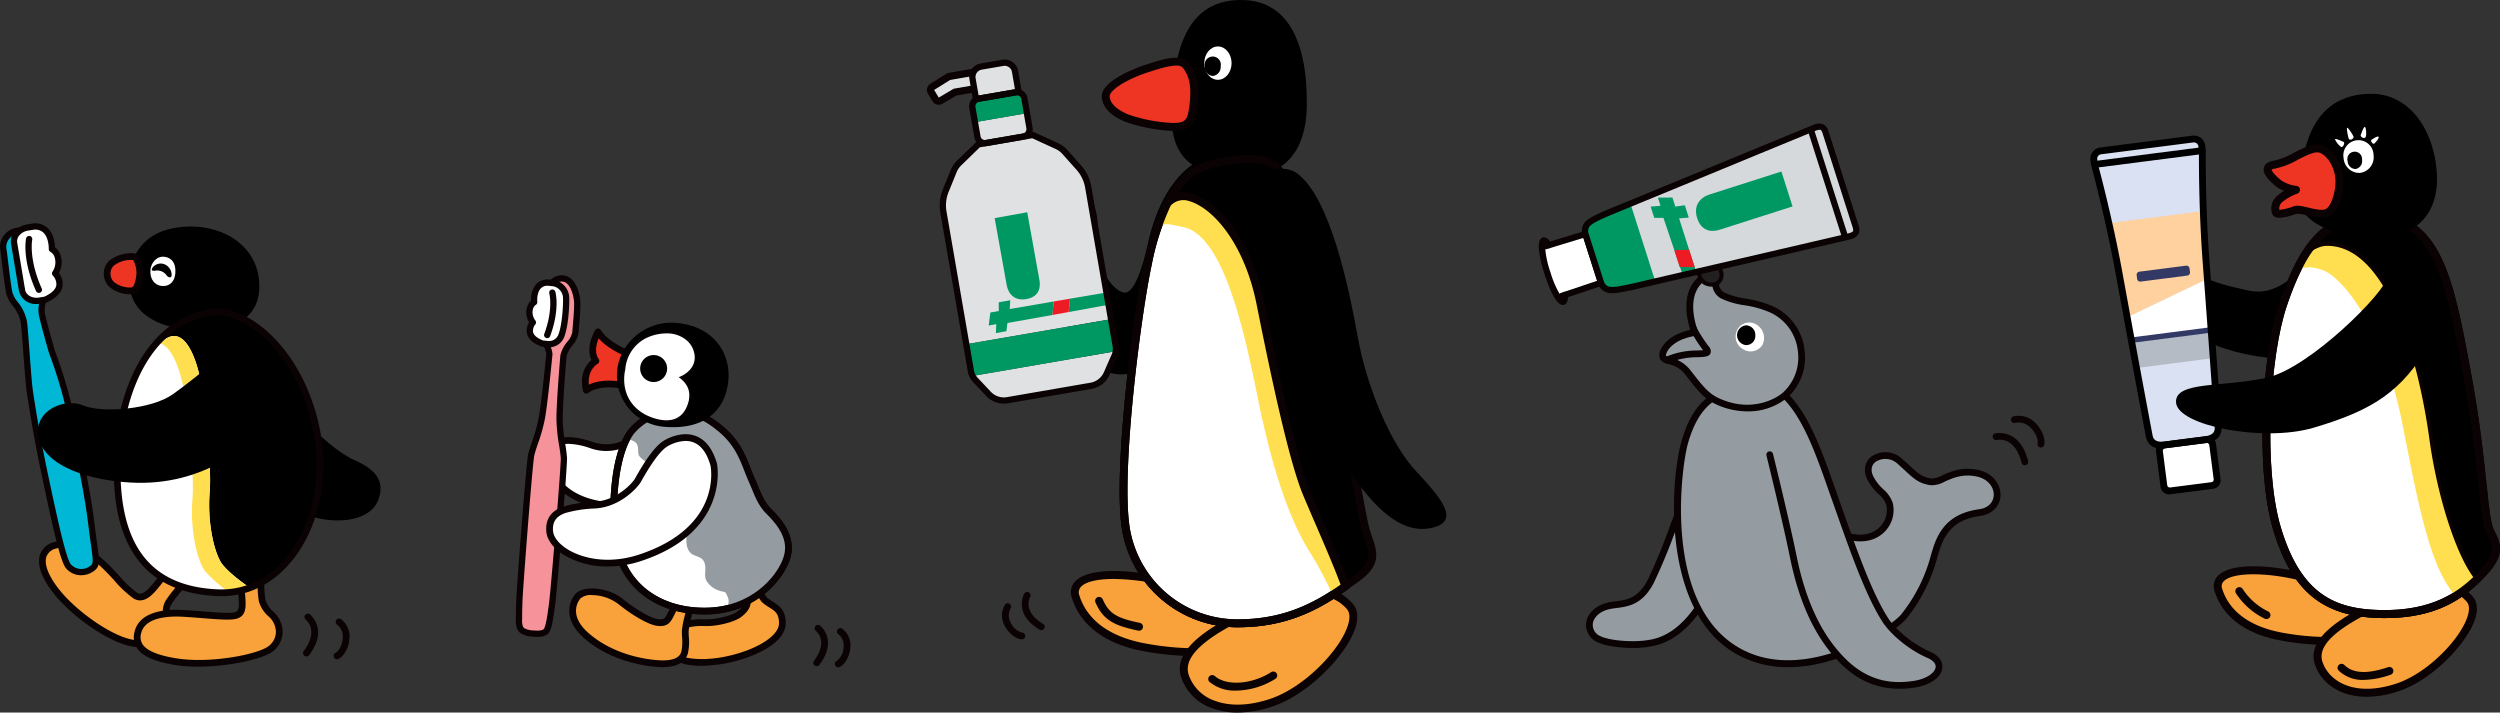 <svg xmlns="http://www.w3.org/2000/svg" width="690" height="196.664"><rect width="100%" height="100%" fill="#333333" stroke="none"/><defs><clipPath id="a"><path fill="none" d="M0 0h690v196.664H0z" data-name="長方形 583"/></clipPath></defs><g clip-path="url(#a)" data-name="グループ 750"><path fill="#f9a13a" d="M315.504 178.595c-9.936-1.921-16.347-6.73-18.617-13.881-2.237-7.041 13.154-7.492 27.306-3.479 12.785 3.625 26.428 5.694 23.684 12.552s-19.327 7.334-32.373 4.809" data-name="パス 10238"/><path fill="#0a0203" d="M329.892 181.083a79.6 79.6 0 0 1-14.6-1.415c-10.319-2-17.047-7.053-19.45-14.624a4.39 4.39 0 0 1 .973-4.64c4.028-4.156 16.971-3.256 27.675-.218 2.089.592 4.2 1.141 6.261 1.678 8.631 2.25 16.086 4.194 18.06 8.1a4.93 4.93 0 0 1 .075 4.224c-2.064 5.16-10.274 6.89-19 6.89m-22.45-21.286c-4.337 0-7.678.7-9.058 2.13a2.245 2.245 0 0 0-.459 2.458c2.147 6.76 8.3 11.3 17.784 13.136 13.45 2.6 28.786 1.768 31.151-4.139a2.8 2.8 0 0 0 0-2.431c-1.533-3.028-8.88-4.944-16.663-6.973a339 339 0 0 1-6.306-1.691 62.8 62.8 0 0 0-16.452-2.491" data-name="パス 10239"/><path fill="#f9a13a" d="M350.76 193.981c-12.625 4.149-21.411-.354-23.719-7.372s7.733-13.209 21.155-19.231c12.123-5.441 19.47-5.538 24.359 0 4.808 5.451-9.171 22.457-21.795 26.6" data-name="パス 10240"/><path fill="#0a0203" d="M341.586 196.662a20.2 20.2 0 0 1-6.928-1.154 13.7 13.7 0 0 1-8.654-8.561c-2.729-8.3 9.459-15.055 21.745-20.566 12.747-5.724 20.408-5.639 25.628.273.88 1 1.751 2.867.875 6.085-1.982 7.3-12.75 18.86-23.149 22.279a30.7 30.7 0 0 1-9.517 1.643m21.514-32.3c-3.783 0-8.5 1.334-14.456 4.011-10.731 4.814-22.766 11.2-20.563 17.89a11.57 11.57 0 0 0 7.327 7.191c4.161 1.52 9.354 1.344 15.012-.514 9.784-3.212 19.884-13.991 21.723-20.771.5-1.831.361-3.2-.406-4.069a10.84 10.84 0 0 0-8.636-3.735" data-name="パス 10241"/><path d="M332.651 43.658c-2.069.517-11.7 4.808-15.865 23.719-1.38 6.263-3.366 12.339-5.769 13.3s-9.3-5.609-8.175-16.989c.7-7.111-3.364-12.5-7.212-12.017s-7.369 12.5-4.806 28.525c2.187 13.67 11.057 24.04 19.711 23.077s18.75-10.575 22.116-22.6 0-37.021 0-37.021" data-name="パス 10242"/><path d="M343.32.016c17.508.61 17.355 23.292 17.355 28.773s-.988 20.4-18.346 19.944-19.791-8.98-18.878-21.77S327.344-.538 343.32.016" data-name="パス 10243"/><path fill="#fff" d="M336.146 22.026c-2.079 0-3.768-2.062-3.768-4.605s1.688-4.6 3.768-4.6 3.768 2.062 3.768 4.6-1.688 4.605-3.768 4.605" data-name="パス 10244"/><path d="M334.715 20.97a2.48 2.48 0 0 1-2.2-2.686 2.241 2.241 0 1 1 4.395 0 2.48 2.48 0 0 1-2.2 2.686" data-name="パス 10245"/><path fill="#ee3524" d="M327.284 17.988c2.528 3.15 2.689 7.151 1.954 12.17-.582 3.963-1.778 4.814-5.481 4.874a44.8 44.8 0 0 1-12.79-2.436c-2.318-.966-5.483-2.757-5.784-5.787-.306-3.045 6.7-6.394 11.34-7.9 4.43-1.435 9.143-2.937 10.761-.923" data-name="パス 10246"/><path fill="#0a0203" d="M323.552 36.126a46.2 46.2 0 0 1-13-2.518c-4.006-1.666-6.176-3.916-6.454-6.687-.484-4.829 10.8-8.629 12.093-9.048 4.839-1.57 9.84-3.2 11.95-.567 3.04 3.79 2.842 8.493 2.18 13.016-.642 4.377-2.17 5.734-6.544 5.8h-.225m1.1-18.022c-2.092 0-5.383 1.069-7.791 1.849-5.917 1.916-10.766 5.007-10.593 6.75.238 2.378 2.915 3.971 5.117 4.886a42.7 42.7 0 0 0 12.354 2.35c3.068-.048 3.9-.441 4.415-3.936.81-5.513.311-8.794-1.723-11.33a2.23 2.23 0 0 0-1.778-.569" data-name="パス 10247"/><path d="M352.362 46.061c5.724 6.87 14.423 41.827 16.347 53.365s6.73 41.348 8.172 46.635 4.327 8.654-2.4 13.462-16.231 12.354-32.212 12.5a31.264 31.264 0 0 1-31.57-26.443c-2.405-16.026 3.2-59.137 6.088-72.6s7.214-24.04 15.386-26.925 17.789-2.885 20.192 0" data-name="パス 10248"/><path fill="#0a0203" d="M341.935 173.121a32.24 32.24 0 0 1-32.317-27.376c-2.406-16.023 3.123-59.1 6.1-72.99 3.534-16.492 8.5-25.043 16.091-27.722 7.876-2.782 18.356-3.314 21.4.331 6.133 7.359 14.822 43.312 16.583 53.884l1.109 6.692c2.185 13.257 5.844 35.44 7.038 39.835.243.885.527 1.718.8 2.511 1.347 3.946 2.619 7.673-3.62 12.128l-1.191.858c-6.855 4.939-16.242 11.706-31.645 11.847h-.341M344.405 45a36.8 36.8 0 0 0-11.872 2.092c-6.7 2.365-11.368 10.665-14.679 26.122-2.952 13.778-8.446 56.423-6.078 72.208a30.1 30.1 0 0 0 30.482 25.508c14.709-.135 23.769-6.667 30.386-11.436l1.2-.863c4.911-3.509 4.126-5.819 2.819-9.645-.283-.835-.582-1.708-.835-2.641-1.227-4.5-4.753-25.9-7.089-40.053l-1.106-6.687c-2.014-12.085-10.62-46.261-16.109-52.848-.931-1.116-3.624-1.761-7.119-1.761" data-name="パス 10249"/><path fill="#fff" d="M347.879 83.724c3.2 16.026 8.651 42.629 12.818 52.565 3.261 7.773 8.285 18.88 10.628 25.5-6.507 4.6-15.416 10.116-29.057 10.242a31.264 31.264 0 0 1-31.57-26.445c-2.405-16.023 3.2-59.134 6.088-72.6a71.6 71.6 0 0 1 5.466-16.931 5.96 5.96 0 0 1 5.433-1.819c8.155 1.748 16.986 13.462 20.195 29.488" data-name="パス 10250"/><path fill="#0a0203" d="M341.933 173.122a32.24 32.24 0 0 1-32.318-27.376c-2.405-16.023 3.123-59.1 6.1-72.988a71.7 71.7 0 0 1 5.559-17.2l.233-.309a6.99 6.99 0 0 1 6.4-2.084c9.063 1.941 17.907 14.7 21.035 30.341 3.9 19.517 8.88 43.108 12.757 52.357.988 2.35 2.135 5.007 3.319 7.753 2.794 6.469 5.686 13.156 7.329 17.8l.273.778-.672.477c-7.56 5.353-16.384 10.322-29.676 10.442h-.344m-18.8-116.395a70.3 70.3 0 0 0-5.28 16.487c-2.952 13.778-8.448 56.423-6.078 72.208a30.09 30.09 0 0 0 30.479 25.512c12.293-.113 20.636-4.6 27.752-9.564-1.656-4.533-4.367-10.806-6.993-16.886-1.186-2.752-2.338-5.416-3.326-7.773-3.946-9.419-8.956-33.146-12.876-52.764-3.361-16.8-12.281-27.118-19.352-28.633a4.82 4.82 0 0 0-4.319 1.422" data-name="パス 10251"/><path fill="#ffdf4f" d="M361.658 152.633c-4.4-7.038-9.7-18.695-14.744-43.911-4.229-21.14-10.058-44.5-20.834-46.154-1.924-.3-4.492-1.412-6.544.135a49.6 49.6 0 0 1 2.717-6.652 5.96 5.96 0 0 1 5.431-1.819c8.155 1.748 16.989 13.462 20.195 29.488s8.654 42.629 12.82 52.565c3.258 7.773 8.285 18.883 10.625 25.5a91 91 0 0 1-3.522 2.38 106 106 0 0 0-6.143-11.531" data-name="パス 10252"/><path fill="#0a0203" d="M341.933 173.122a32.24 32.24 0 0 1-32.318-27.376c-2.405-16.023 3.123-59.1 6.1-72.988a71.7 71.7 0 0 1 5.559-17.2l.233-.309a6.99 6.99 0 0 1 6.4-2.084c9.063 1.941 17.907 14.7 21.035 30.341 3.9 19.517 8.88 43.108 12.757 52.357.988 2.35 2.135 5.007 3.319 7.753 2.794 6.469 5.686 13.156 7.329 17.8l.273.778-.672.477c-7.56 5.353-16.384 10.322-29.676 10.442h-.344m-18.8-116.395a70.3 70.3 0 0 0-5.28 16.487c-2.952 13.778-8.448 56.423-6.078 72.208a30.09 30.09 0 0 0 30.479 25.512c12.293-.113 20.636-4.6 27.752-9.564-1.656-4.533-4.367-10.806-6.993-16.886-1.186-2.752-2.338-5.416-3.326-7.773-3.946-9.419-8.956-33.146-12.876-52.764-3.361-16.8-12.281-27.118-19.352-28.633a4.82 4.82 0 0 0-4.319 1.422" data-name="パス 10253"/><path d="M345.412 60.766s4.808 7.693 7.211 20.192 14.162 41.388 21.855 51.963c8.2 11.278 15.045 14.29 21.155 12.662 7.211-1.924 2.4-7.854-4.809-15.547s-13.682-23.598-16.085-37.057-7.66-38.646-16.828-45.193c-4.487-3.206-14.1.321-14.744 3.845s2.245 9.135 2.245 9.135" data-name="パス 10254"/><path fill="#0a0203" d="M341.152 190.607a10.92 10.92 0 0 1-7.3-2.375 1.093 1.093 0 0 1 1.44-1.645c3.213 2.814 10.176 2.34 15.522-1.059a1.092 1.092 0 1 1 1.169 1.844 21.04 21.04 0 0 1-10.834 3.236" data-name="パス 10255"/><path fill="#0a0203" d="M314.38 174.08a1.2 1.2 0 0 1-.228-.023c-6.529-1.387-9.617-2.784-11.832-7.844a1.094 1.094 0 0 1 2-.875c1.829 4.179 4.058 5.26 10.284 6.579a1.093 1.093 0 0 1-.228 2.162" data-name="パス 10256"/><path fill="#0a0203" d="M287.413 173.934a.9.9 0 0 1-.479-.133c-6.5-3.913-4.914-8.558-4.277-9.89a.933.933 0 0 1 1.681.81c-1.264 2.631.03 5.358 3.554 7.482a.932.932 0 0 1-.479 1.731" data-name="パス 10257"/><path fill="#0a0203" d="M282.018 176.456h-.073c-1.668-.133-3.63-1.721-4.663-3.778a5.76 5.76 0 0 1 .07-5.754.932.932 0 0 1 1.578.991 3.98 3.98 0 0 0 .018 3.928 4.93 4.93 0 0 0 3.143 2.754.932.932 0 0 1-.073 1.861" data-name="パス 10258"/><path fill="#e0e1e2" d="m306.655 88.096-6.306-36.481a10.8 10.8 0 0 0-2.574-5.33l-3.9-4.37a6.5 6.5 0 0 0-2.155-1.588l-6.712-3.07-7.239 1.247-.519.09-7.242 1.252-5.293 5.147a6.5 6.5 0 0 0-1.495 2.217l-2.2 5.426a10.74 10.74 0 0 0-.635 5.882l6.302 36.486Z" data-name="パス 10259"/><path fill="#e0e1e2" d="M268.425 103.764a4.6 4.6 0 0 0 .73 1.046l3.67 3.9a5.84 5.84 0 0 0 5.242 1.748l11.265-1.946.522-.09 11.258-1.954a5.84 5.84 0 0 0 4.352-3.406l2.15-4.9a4.7 4.7 0 0 0 .336-1.229Z" data-name="パス 10260"/><path fill="#009862" d="m266.687 95.006 1.284 7.43a4.6 4.6 0 0 0 .457 1.327l39.529-6.833a4.6 4.6 0 0 0-.018-1.4l-1.284-7.432Z" data-name="パス 10261"/><path fill="#e0e1e2" d="m269.075 33.713.7 4.043a2.1 2.1 0 0 0 2.431 1.716l10.209-1.766a2.1 2.1 0 0 0 1.716-2.431l-.7-4.043Z" data-name="パス 10262"/><path fill="#009862" d="m280.299 25.473-10.211 1.766a2.1 2.1 0 0 0-1.713 2.431l.7 4.043 14.355-2.481-.7-4.043a2.1 2.1 0 0 0-2.431-1.716" data-name="パス 10263"/><path fill="#0a0203" d="m269.792 20.767.682 2.453-7.234 1.252-4.141 2.451-1.262-2.1 4.407-2.754Zm0-2a2 2 0 0 0-.341.03l-7.553 1.3a2 2 0 0 0-.72.276l-4.407 2.754a2 2 0 0 0-.655 2.724l1.264 2.1a2 2 0 0 0 2.729.687l3.823-2.263 6.88-1.191a2 2 0 0 0 1.585-2.5l-.682-2.453a2 2 0 0 0-1.924-1.462" data-name="パス 10264"/><path fill="#e0e1e2" d="m276.784 17.339-5.99 1.036a2.915 2.915 0 0 0-2.375 3.369l.971 5.616 11.734-2.029-.971-5.616a2.916 2.916 0 0 0-3.369-2.376" data-name="パス 10265"/><path fill="#e0e1e2" d="m269.794 20.765-7.552 1.307-4.41 2.754 1.264 2.094 4.139-2.451 7.242-1.252Z" data-name="パス 10266"/><path fill="#0a0203" d="M271.844 40.367a2.98 2.98 0 0 1-2.925-2.461l-1.4-8.089a2.97 2.97 0 0 1 2.421-3.431l10.214-1.766a2.97 2.97 0 0 1 3.429 2.423l1.4 8.087a2.97 2.97 0 0 1-2.421 3.429l-10.211 1.766a3 3 0 0 1-.5.043m8.6-14.042-10.209 1.766a1.24 1.24 0 0 0-1.011 1.43l1.4 8.089a1.23 1.23 0 0 0 1.43 1.008l10.211-1.766a1.22 1.22 0 0 0 .8-.5 1.24 1.24 0 0 0 .208-.926l-1.4-8.089a1.22 1.22 0 0 0-.5-.8 1.23 1.23 0 0 0-.926-.208" data-name="パス 10267"/><path fill="#0a0203" d="M269.391 28.225a.86.86 0 0 1-.5-.161.84.84 0 0 1-.356-.559l-.971-5.614a3.78 3.78 0 0 1 3.083-4.367l5.987-1.036a3.786 3.786 0 0 1 4.37 3.078l.971 5.619a.87.87 0 0 1-.145.647.86.86 0 0 1-.559.351l-11.735 2.029a.7.7 0 0 1-.145.013m7.543-10.031-5.99 1.033a2.05 2.05 0 0 0-1.671 2.37l.823 4.761 10.031-1.731-.825-4.766a2.05 2.05 0 0 0-2.368-1.668m-.148-.855" data-name="パス 10268"/><path fill="#009862" d="M274.523 60.199s2.89 16.066 3.326 18.5 2.185 4.432 5.451 3.845 4-2.9 3.594-5.175l-3.379-18.785Z" data-name="パス 10269"/><path fill="#009862" d="m290.841 83.204-12.138 2.084.118-2.421-3.173.569.015 2.4-2.325.419-.462 3.589 2.1-.376-.11 2.466 2.907-.522.283-2.268 12.4-2.207Z" data-name="パス 10270"/><path fill="#009862" d="m295.322 82.438-.379 3.69 10.894-1.999-.331-3.431Z" data-name="パス 10271"/><path fill="#ed1c24" d="m295.323 82.437-4.482.768-.381 3.732 4.485-.81Z" data-name="パス 10272"/><path fill="#0a0203" d="M277.066 111.407a6.68 6.68 0 0 1-4.869-2.11l-3.67-3.893a5.45 5.45 0 0 1-1.407-2.819l-7.593-43.911a11.6 11.6 0 0 1 .687-6.359l2.206-5.43a7.4 7.4 0 0 1 1.691-2.511l5.3-5.145a.86.86 0 0 1 .454-.233l15-2.594a.86.86 0 0 1 .507.065l6.715 3.07a7.3 7.3 0 0 1 2.436 1.8l3.9 4.37a11.6 11.6 0 0 1 2.782 5.759l7.587 43.919a5.47 5.47 0 0 1-.381 3.128l-2.15 4.9a6.69 6.69 0 0 1-4.994 3.913l-23.052 3.983a7 7 0 0 1-1.149.1m-6.647-70.748-5.1 4.962a5.6 5.6 0 0 0-1.3 1.924l-2.2 5.423a9.87 9.87 0 0 0-.582 5.411l7.59 43.914a3.73 3.73 0 0 0 .963 1.926l3.67 3.9a4.95 4.95 0 0 0 4.465 1.487l23.052-3.983a4.96 4.96 0 0 0 3.7-2.9l2.15-4.9a3.73 3.73 0 0 0 .258-2.14l-7.59-43.914a9.9 9.9 0 0 0-2.368-4.9l-3.9-4.37a5.65 5.65 0 0 0-1.867-1.386l-6.469-2.96Z" data-name="パス 10273"/><path fill="#0a0203" d="M558.849 128.415a.93.93 0 0 1-.9-.707c-1.124-4.485-3.612-6.783-6.9-6.281a.931.931 0 0 1-.281-1.841c1.6-.236 6.971-.411 8.985 7.673a.93.93 0 0 1-.677 1.129 1 1 0 0 1-.226.028" data-name="パス 10274"/><path fill="#0a0203" d="M563.276 123.512a1 1 0 0 1-.2-.023.93.93 0 0 1-.707-1.111c.223-1.006-.439-2.9-1.931-4.324a4.5 4.5 0 0 0-4.257-1.322.932.932 0 0 1-.484-1.8 6.29 6.29 0 0 1 6.03 1.776c1.819 1.738 2.857 4.3 2.458 6.075a.93.93 0 0 1-.908.73" data-name="パス 10275"/><path fill="#949ca1" d="M464.902 137.41c-2.606 6.3-6.218 17.147-9.293 23.059-3.276 6.306-7.387 6.05-10.771 6.579-6.707 1.048-8.042 7.066-3.564 9.346 2.659 1.352 10.733 2.227 16.031.682 4.972-1.452 10.5-5.787 15.76-16.884 2.987-6.306-5.553-29.074-8.162-22.783" data-name="パス 10276"/><path fill="#0a0203" d="M450.583 178.838c-4.053 0-7.961-.71-9.735-1.613a5.205 5.205 0 0 1-3.058-5.483c.449-2.824 3.158-5.027 6.9-5.614.4-.063.813-.115 1.232-.168 3.04-.384 6.186-.78 8.854-5.92a158 158 0 0 0 6.228-15.13c1.089-2.9 2.122-5.656 3.033-7.856.522-1.254 1.272-1.59 1.814-1.653.968-.11 1.951.539 2.992 1.994 3.178 4.445 7.528 17.987 5.059 23.2-4.663 9.843-10.008 15.529-16.342 17.38a25.6 25.6 0 0 1-6.981.865m15.181-41.072c-.9 2.182-1.931 4.914-3.01 7.8a161 161 0 0 1-6.319 15.336c-3.123 6-7.089 6.507-10.274 6.91-.4.05-.8.1-1.179.161-3.559.554-5.107 2.536-5.35 4.064a3.36 3.36 0 0 0 2.064 3.529c2.511 1.279 10.392 2.069 15.344.62 5.794-1.7 10.761-7.056 15.18-16.392 1.751-3.695-1.064-15.048-4.365-20.511-1.134-1.874-1.741-2.019-1.793-2.027a1.6 1.6 0 0 0-.3.512" data-name="パス 10277"/><path fill="#949ca1" d="M481.89 107.277c-9.9.083-14.413 6.053-16.919 14.877-2.584 9.093-6.1 45.5 14.471 57.4 18.567 10.751 42.93-5.436 46.021-9.411 6.336-8.17 7.46-13.859 8.957-18.6 2.019-6.426 5.967-9.241 11.975-10.076 6.7-.928 6.324-9.359-.6-10.854-6.587-1.417-10.189 2.739-12.732 2.388-3.69-.5-4.605-2.079-8.752-5.729-3.978-3.5-10.635-.675-8.12 4.615 1.59 3.344 4.64 4.6 5.313 7.194 1.4 5.393-4.174 12.584-14.16 7.9-4.605-2.162-5.864-20.922-7.889-25.981-1.939-4.859-5.4-13.823-17.561-13.726" data-name="パス 10278"/><path fill="#0a0203" d="M493.567 184.135a28.7 28.7 0 0 1-14.594-3.773c-20.4-11.8-18.017-47.493-14.9-58.464 1.881-6.63 5.774-15.454 17.807-15.554h.206c12.522 0 16.194 9.213 18.173 14.175a56 56 0 0 1 2.062 8.992c1.181 6.5 2.8 15.4 5.415 16.628 5.729 2.689 9.105 1 10.6-.238a6.61 6.61 0 0 0 2.265-6.587 7.25 7.25 0 0 0-2.15-2.97 14.5 14.5 0 0 1-3.105-4.056c-1.166-2.451-.7-4.874 1.217-6.321a6.73 6.73 0 0 1 8.358.607c.835.735 1.543 1.387 2.165 1.962 2.431 2.25 3.439 3.181 6.1 3.544a6.8 6.8 0 0 0 2.837-.873c2.325-1.041 5.506-2.461 9.968-1.5 4.372.941 6.253 4.307 6.15 7.033-.11 2.977-2.315 5.195-5.616 5.654-6.045.838-9.4 3.66-11.212 9.429-.191.6-.374 1.224-.567 1.861a46.1 46.1 0 0 1-8.543 17.034c-2.15 2.764-17.049 13.42-32.634 13.42m-11.671-75.93c-8.315.07-13.262 4.447-16.031 14.2-1.829 6.434-7.008 44.162 14.042 56.342 18.158 10.517 42.238-5.859 44.819-9.178a43.9 43.9 0 0 0 8.23-16.422c.2-.647.381-1.277.574-1.889 2.034-6.472 5.96-9.775 12.735-10.716 2.865-.4 3.948-2.265 4.011-3.878.073-1.974-1.36-4.425-4.681-5.142-3.865-.835-6.609.4-8.814 1.382a7.4 7.4 0 0 1-3.85 1.018c-3.241-.441-4.618-1.713-7.111-4.021-.615-.567-1.309-1.209-2.13-1.934a4.92 4.92 0 0 0-6-.519c-1.224.923-1.455 2.355-.657 4.036a12.8 12.8 0 0 0 2.747 3.544 8.64 8.64 0 0 1 2.626 3.815 8.51 8.51 0 0 1-2.872 8.488c-3.13 2.6-7.711 2.777-12.587.492-3.231-1.518-4.716-8.41-6.456-17.982a58 58 0 0 0-1.9-8.5c-2-5.007-5.242-13.139-16.5-13.139h-.188" data-name="パス 10279"/><path fill="#949ca1" d="M490.386 107.242c7.979 5.671 12.022 18.956 16.354 31.1 4.018 11.275 8.626 25.043 13.625 32.809 1.836 2.852 6.527 7.209 11.917 9.542s2.8 7.161-4.081 8.172c-5.506.81-12.84.464-19.859-6.725-7.771-7.959-11.451-18.928-13.387-28.435-2.132-10.462-6.509-28.206-6.509-28.206" data-name="パス 10280"/><path fill="#0a0203" d="M524.279 190.1c-6.364 0-11.827-2.411-16.6-7.307-6.587-6.745-11.044-16.2-13.635-28.9-2.1-10.324-6.456-27.993-6.5-28.171a.93.93 0 1 1 1.806-.446c.045.178 4.41 17.884 6.522 28.244 2.513 12.339 6.813 21.489 13.139 27.968 7.081 7.257 14.265 7.156 19.061 6.456 3.79-.557 5.967-2.31 6.158-3.753.178-1.349-1.375-2.235-2.315-2.644-5.423-2.345-10.307-6.752-12.331-9.893-4.54-7.048-8.739-18.93-12.449-29.415l-2.488-7.036c-3.838-10.934-7.808-22.236-14.8-27.205a.931.931 0 0 1 1.079-1.518c7.472 5.31 11.541 16.9 15.476 28.106l2.488 7.031c3.672 10.39 7.836 22.164 12.258 29.029 1.824 2.832 6.477 7.016 11.5 9.193 2.423 1.048 3.67 2.724 3.424 4.6-.341 2.569-3.449 4.721-7.738 5.35a28 28 0 0 1-4.058.309" data-name="パス 10281"/><path fill="#949ca1" d="M473.517 77.313c.053.906-.319 2.94 1.906 4.209 3.291 1.881 9.213 1.691 13.7 3.941a14.53 14.53 0 0 1 3.725 23.43c-2.621 2.483-10.086 5.91-18.883 1.831-3.193-1.472-4.947-3.89-8.155-7.992-3.517-4.485-7.866-2.064-6.755-5.558 0 0 1.272-4.219 8.739-5.4 0 0-4.026-9.547 1.51-14.536 1.144-1.033 4.149-.953 4.209.078" data-name="パス 10282"/><path fill="#0a0203" d="M482.229 113.533a20.5 20.5 0 0 1-8.654-1.964c-3.2-1.477-4.979-3.752-7.921-7.523l-.577-.74a7.74 7.74 0 0 0-4.54-2.8 3.42 3.42 0 0 1-2.345-1.375 2.9 2.9 0 0 1-.023-2.24c.053-.173 1.39-4.344 8.373-5.834-.918-2.762-2.734-10.119 2.14-14.513a5.03 5.03 0 0 1 4.623-.7 1.64 1.64 0 0 1 1.141 1.417 10 10 0 0 1 .008.5 2.87 2.87 0 0 0 1.432 2.957 20.6 20.6 0 0 0 5.92 1.691 29.7 29.7 0 0 1 7.738 2.227 15.05 15.05 0 0 1 8.521 12.14 14.87 14.87 0 0 1-4.573 12.8 16.92 16.92 0 0 1-11.263 3.963m-10.495-36.1a2.93 2.93 0 0 0-1.8.5c-4.971 4.482-1.314 13.392-1.274 13.482a.934.934 0 0 1-.715 1.279c-6.715 1.069-7.946 4.613-7.994 4.763-.2.617-.118.793-.118.8a3.8 3.8 0 0 0 1.214.464 9.57 9.57 0 0 1 5.5 3.446l.579.742c2.769 3.547 4.442 5.689 7.232 6.976 8.867 4.114 15.9.2 17.852-1.658a13.07 13.07 0 0 0 4.006-11.257 13.24 13.24 0 0 0-7.5-10.665 28 28 0 0 0-7.252-2.064 21.8 21.8 0 0 1-6.5-1.9 4.7 4.7 0 0 1-2.37-4.583v-.191a2.3 2.3 0 0 0-.855-.125m.85-.065" data-name="パス 10283"/><path fill="#0a0203" d="M460.57 100.091a.932.932 0 0 1-.386-1.781 22.1 22.1 0 0 1 8.3-1.578c.522-.02 1.121-.045 1.555-.093a40.6 40.6 0 0 1-3.547-5.566.931.931 0 0 1 1.651-.863 39 39 0 0 0 3.477 5.421 1.87 1.87 0 0 1 .482 1.886c-.426.948-1.6 1-3.539 1.079a20.2 20.2 0 0 0-7.608 1.412.95.95 0 0 1-.384.083m9.8-3" data-name="パス 10284"/><path fill="#231f20" d="M470.863 78.241a3.03 3.03 0 0 1-1.638-3.993 2.9 2.9 0 0 1 3.87-1.222 3.01 3.01 0 0 1 1.781 4.094c-.645 1.427-2.486 1.773-4.013 1.121" data-name="パス 10285"/><path fill="#0a0203" d="M472.389 79.113a4.5 4.5 0 0 1-1.743-.359 3.73 3.73 0 0 1-2.032-2.157 3.24 3.24 0 0 1 .115-2.6 3.444 3.444 0 0 1 4.585-1.482 4 4 0 0 1 2.187 2.157 3.4 3.4 0 0 1-.118 2.676 3.14 3.14 0 0 1-2.995 1.761m-1.307-1.38c1.2.512 2.757.339 3.288-.84a2.28 2.28 0 0 0 .1-1.816 2.9 2.9 0 0 0-1.588-1.535 2.36 2.36 0 0 0-3.156.956 2.15 2.15 0 0 0-.063 1.722 2.67 2.67 0 0 0 1.425 1.518" data-name="パス 10286"/><path fill="#fff" d="M481.08 96.374a3.86 3.86 0 0 0 5.355-1.189 4.3 4.3 0 0 0-1.656-5.6 3.707 3.707 0 0 0-5.275 1.427 3.987 3.987 0 0 0 1.575 5.36" data-name="パス 10287"/><path d="M481.823 95.24a2.745 2.745 0 0 1 .028-5.448 2.627 2.627 0 0 1 2.619 2.714 2.52 2.52 0 0 1-2.646 2.734" data-name="パス 10288"/><path fill="#d6d9dc" d="m512.083 62.273-8.172-25.56c-.484-1.513-1.021-2.247-3.176-1.407s-47.5 19.578-54.4 22.392-8.012 3.622-8.571 4.708a3 3 0 0 0-.183 2.18l4.307 13.467a3 3 0 0 0 1.412 1.668c1.089.562 2.456.579 9.712-1.136s55.061-12.757 57.3-13.322 2.255-1.477 1.771-2.99" data-name="パス 10289"/><path fill="#0a0203" d="M444.867 80.348a3.4 3.4 0 0 1-1.7-.371 3.28 3.28 0 0 1-1.555-1.839l-4.3-13.462a3.3 3.3 0 0 1 .2-2.4c.589-1.134 1.59-1.936 8.716-4.841 3.115-1.269 13.906-5.719 25.327-10.427 13.713-5.656 27.9-11.506 29.082-11.967a3 3 0 0 1 2.355-.213 2.7 2.7 0 0 1 1.191 1.8c.349 1.081 7.823 24.466 8.172 25.56a2.7 2.7 0 0 1 .073 2.155 3 3 0 0 1-2.042 1.194c-1.217.306-15.878 3.7-30.057 6.991-12.3 2.852-23.925 5.546-27.248 6.331-4.633 1.1-6.893 1.485-8.21 1.485m57.363-45.108a4 4 0 0 0-1.392.331c-1.179.462-15.361 6.308-29.074 11.962-11.421 4.711-22.209 9.16-25.324 10.43-6.923 2.819-7.919 3.592-8.428 4.578a2.75 2.75 0 0 0-.168 1.957l4.305 13.474a2.77 2.77 0 0 0 1.274 1.5c.978.507 2.242.559 9.519-1.161 3.329-.785 14.95-3.479 27.251-6.331 14.177-3.288 28.836-6.685 30.047-6.991a2.56 2.56 0 0 0 1.686-.918 2.26 2.26 0 0 0-.118-1.711c-.344-1.084-7.824-24.476-8.172-25.56-.231-.73-.474-1.259-.9-1.46a1.2 1.2 0 0 0-.514-.1" data-name="パス 10290"/><path fill="#fff" d="m431.874 81.402 10.008-3.349-4.3-13.467-10.1 3.083v-.013c-.584-.906-1.1-1.385-1.455-1.272-.9.288-.421 4.307 1.071 8.977s3.434 8.22 4.337 7.931c.354-.113.494-.808.444-1.891" data-name="パス 10291"/><path fill="#0a0203" d="M431.049 82.543a.864.864 0 0 1-.273-1.683l10.026-3.356-3.788-11.842-10.111 3.085a.864.864 0 1 1-.5-1.653l10.926-3.334a.865.865 0 0 1 1.076.562l4.3 13.467a.863.863 0 0 1-.547 1.084l-10.836 3.625a.9.9 0 0 1-.273.045" data-name="パス 10292"/><path fill="#0a0203" d="M431.35 84.171c-2.11 0-4.234-5.9-5.079-8.546-.893-2.792-2.727-9.356-.512-10.063 1.154-.366 2.092 1.081 2.443 1.625a.863.863 0 1 1-1.45.938 7 7 0 0 0-.324-.462 25.6 25.6 0 0 0 1.487 7.435 25.8 25.8 0 0 0 3.1 6.918 7 7 0 0 0-.007-.574.865.865 0 0 1 .823-.9h.043a.866.866 0 0 1 .865.825c.028.652.113 2.385-1.043 2.757a1.2 1.2 0 0 1-.346.053" data-name="パス 10293"/><path fill="#0a0203" d="m498.896 35.875 1.647-.527 9.602 30.002-1.647.527z" data-name="長方形 580"/><path fill="#009862" d="m491.666 47.336-19.818 6.336c-2.606.833-4.548 3.043-3.429 6.539s3.765 3.973 6.2 3.2l20.127-6.436Z" data-name="パス 10294"/><path fill="#009862" d="m468.157 75.058-4.728-14.787 2.676-.221-1.089-3.4-2.629.366-.8-2.491-4.008.015.72 2.25-2.722.238 1 3.113 2.528-.015 5.335 15.8 3.717-.863" data-name="パス 10295"/><path fill="#ed1c24" d="m466.198 68.917-4.086.148 1.48 4.633 4.139.01Z" data-name="パス 10296"/><path fill="#009862" d="M449.997 56.192c-1.63.67-2.89 1.186-3.667 1.5-6.905 2.814-8.009 3.622-8.571 4.711a3.02 3.02 0 0 0-.183 2.177l4.307 13.467a3.02 3.02 0 0 0 1.412 1.671c1.089.559 2.458.577 9.715-1.136.815-.193 2.142-.5 3.858-.9Z" data-name="パス 10297"/><path fill="#0a0203" d="M444.885 80.925a4 4 0 0 1-1.984-.434 3.86 3.86 0 0 1-1.849-2.191l-4.3-13.45a3.85 3.85 0 0 1 .238-2.839c.717-1.39 2.057-2.278 9.015-5.112 3.115-1.269 14.054-5.782 25.324-10.427 13.717-5.658 27.903-11.508 29.093-11.972a3.52 3.52 0 0 1 2.814-.2 3.22 3.22 0 0 1 1.5 2.147c.349 1.084 7.826 24.479 8.172 25.563a3.25 3.25 0 0 1 .03 2.614 3.5 3.5 0 0 1-2.411 1.475c-1.224.309-15.888 3.707-30.07 7-12.07 2.8-23.92 5.543-27.246 6.331-4.533 1.069-6.87 1.5-8.325 1.5m57.346-45.113a3.4 3.4 0 0 0-1.179.293c-1.174.459-15.351 6.3-29.062 11.957-11.27 4.648-22.214 9.16-25.329 10.43-6.4 2.609-7.681 3.436-8.129 4.307a2.16 2.16 0 0 0-.13 1.508l4.309 13.477a2.16 2.16 0 0 0 .986 1.164c.865.451 2.4.379 9.12-1.209 3.326-.788 15.178-3.534 27.253-6.334 14.172-3.286 28.828-6.682 30.037-6.988.976-.246 1.247-.5 1.317-.635.135-.241-.015-.8-.16-1.249l-8.172-25.558c-.148-.457-.346-1-.595-1.114a.6.6 0 0 0-.266-.048" data-name="パス 10298"/><path fill="#fff" d="M167.291 139.483c-14.915-1.693-17.521-12.5-15.04-15.981 1.362-1.906 4.39-2.814 10.761-.747a12.14 12.14 0 0 0 8.965-.138c4.949-2.087 7.628-5.99 15.163-5.854 1.344.025 9.587.9 6.828 11.029 0 0-2.624 14.425-26.676 11.691" data-name="パス 10299"/><path fill="#0a0203" d="M173 140.75a52 52 0 0 1-5.814-.346c-10.9-1.239-14.626-7.106-15.722-9.572-1.307-2.93-1.294-6.023.028-7.876 1.9-2.649 5.87-3.018 11.807-1.094a11.2 11.2 0 0 0 8.318-.108 28 28 0 0 0 4.076-2.25c2.956-1.854 6.036-3.754 11.464-3.676.454.01 4.5.171 6.805 3.246 1.628 2.172 1.931 5.187.9 8.96-.01.068-2.553 12.717-21.865 12.72m-16.146-18.256c-1.821 0-3.105.517-3.84 1.545-.752 1.051-1.023 3.389.153 6.035.968 2.172 4.292 7.347 14.231 8.472 22.934 2.6 25.63-10.8 25.655-10.931.885-3.268.685-5.742-.582-7.43-1.806-2.408-5.2-2.5-5.348-2.5-4.869-.075-7.588 1.605-10.442 3.394a30 30 0 0 1-4.339 2.39 13.1 13.1 0 0 1-9.614.163 19.9 19.9 0 0 0-5.875-1.141" data-name="パス 10300"/><path fill="#f9a13a" d="M206.452 157.166c1.786 3.02 3.406 7.417 4.671 8.513 2.059 1.786 4.8 2.039 4.8 6.316 0 3.158-3.642 6.11-9.063 8.24-3.843 1.51-10.711 3.3-16.821 2.32-3.68-.587-6.361-3.833-4.874-7.4.685-1.648 4.059-3.5 9.2-3.3 3.431.138 7.881-1.059 9.474-2.195 1.921-1.377 2.847-2.962 2.2-4.257s-2.37-5.012-3.02-6.868 1.713-3.228 3.569-1.372" data-name="パス 10301"/><path fill="#0a0203" d="M193.7 183.762a24 24 0 0 1-3.805-.286 7.41 7.41 0 0 1-5.345-3.527 5.81 5.81 0 0 1-.241-5.155c.868-2.087 4.6-4.1 10.1-3.868 3.181.105 7.467-1 8.9-2.022 1.227-.88 2.37-2.15 1.906-3.083-.592-1.186-2.375-5-3.068-6.976a2.55 2.55 0 0 1 1.031-3.068 3.27 3.27 0 0 1 4.076.727.92.92 0 0 1 .273.647c.64 1.136 1.244 2.4 1.831 3.617a18.7 18.7 0 0 0 2.378 4.207 12 12 0 0 0 1.535 1.069c1.686 1.053 3.592 2.245 3.592 5.95 0 3.426-3.426 6.66-9.652 9.108a39 39 0 0 1-13.5 2.659m-.11-10.989c-4.375 0-7.081 1.59-7.563 2.739a3.93 3.93 0 0 0 .153 3.529 5.54 5.54 0 0 0 4.011 2.6c5.533.88 12.068-.592 16.332-2.27 5.305-2.084 8.473-4.841 8.473-7.372 0-2.671-1.141-3.384-2.719-4.367a14 14 0 0 1-1.766-1.244c-.9-.78-1.8-2.646-2.837-4.806-.664-1.361-1.338-2.761-2.033-3.941a1 1 0 0 1-.053-.1 1.31 1.31 0 0 0-1.437-.188.68.68 0 0 0-.263.875c.612 1.743 2.285 5.378 2.975 6.757.843 1.681-.088 3.71-2.486 5.431-1.738 1.239-6.436 2.536-10.056 2.368q-.38-.015-.742-.015" data-name="パス 10302"/><path fill="#f9a13a" d="M190.794 165.818c-.489 3.2-1.548 6.451-1.648 8.1-.09 1.558.369 4.209-.181 6.133s-2.335 3.389-7.141 3.113-13.414-1.935-20.049-7.78c-5.4-4.761-3.778-9.085-2.288-10.8 1.831-2.1 8.147-1.51 11.719 1.375s8.009 5.584 10.342 5.857 2.792-.64 3.755-2.561 2.059-4.257 2.609-5.631c.742-1.856 3.158.414 2.882 2.2" data-name="パス 10303"/><path fill="#0a0203" d="M182.906 184.128a22 22 0 0 1-1.134-.033c-2.89-.166-12.915-1.232-20.611-8.014-5.764-5.077-4.206-10-2.375-12.113 2.2-2.538 9.135-1.866 13.006 1.262 3.775 3.048 7.924 5.428 9.865 5.656 1.688.2 1.881-.188 2.814-2.052.878-1.753 2.014-4.154 2.576-5.561a1.837 1.837 0 0 1 2.245-1.207 3.785 3.785 0 0 1 2.426 3.893c-.246 1.6-.627 3.2-.963 4.613a24.4 24.4 0 0 0-.675 3.4c-.028.5 0 1.116.035 1.788a14.5 14.5 0 0 1-.253 4.545c-.725 2.538-3.063 3.82-6.956 3.82m-19.548-19.881a4.32 4.32 0 0 0-3.168.946c-.379.436-3.547 4.43 2.2 9.494 7.249 6.386 16.748 7.392 19.487 7.548 5.41.336 5.995-1.756 6.191-2.436a13.4 13.4 0 0 0 .183-3.943 20 20 0 0 1-.035-1.989 26 26 0 0 1 .722-3.722c.329-1.377.7-2.94.933-4.467a1.9 1.9 0 0 0-.484-1.347 1.23 1.23 0 0 0-.62-.467c-.615 1.666-1.806 4.151-2.634 5.809-.991 1.987-1.713 3.416-4.7 3.07-2.684-.316-7.369-3.271-10.818-6.058a12.3 12.3 0 0 0-7.264-2.436" data-name="パス 10304"/><path fill="#0a0203" d="M225.415 183.862a.931.931 0 0 1-.745-1.492c2.468-3.291 2.646-6.306.484-8.27a.934.934 0 1 1 1.254-1.384c1.091.993 4.3 4.7-.248 10.771a.93.93 0 0 1-.745.371" data-name="パス 10305"/><path fill="#0a0203" d="M231.365 184.171a.932.932 0 0 1-.416-1.766 4.93 4.93 0 0 0 1.876-3.732 3.98 3.98 0 0 0-1.46-3.648.934.934 0 0 1 1.094-1.513 5.77 5.77 0 0 1 2.222 5.31c-.186 2.293-1.4 4.5-2.9 5.247a.9.9 0 0 1-.416.1" data-name="パス 10306"/><path fill="#fff" d="M182.332 113.985c7.387-1.307 11.528.188 16.633 4.437 5.478 4.563 6.484 9.479 8.443 13.891 1.56 3.512 2.36 6.4 4.809 8.854 2.717 2.719 6.845 7.292 4.861 13.071s-9.5 14.155-21.925 14.41-25.5-6.364-25.8-24.868c-.233-14.568 2.641-21.91 4.936-24.7a15.65 15.65 0 0 1 8.043-5.095" data-name="パス 10307"/><path fill="#0a0203" d="M194.451 169.587c-7.5 0-14.137-2.423-18.742-6.863-4.7-4.535-7.154-10.9-7.282-18.928-.271-16.861 3.509-23.317 5.145-25.309a16.6 16.6 0 0 1 8.6-5.421c7.195-1.276 11.748-.061 17.391 4.639 4.565 3.805 6.186 7.929 7.61 11.568.356.9.7 1.791 1.091 2.661.339.76.64 1.492.931 2.2 1.013 2.458 1.891 4.58 3.685 6.376 2.2 2.2 7.367 7.37 5.082 14.029-2.027 5.9-9.768 14.774-22.786 15.04q-.364.008-.725.008m-7.472-55.118a25.7 25.7 0 0 0-4.482.434 14.76 14.76 0 0 0-7.482 4.768c-1.176 1.43-4.994 7.395-4.726 24.1.12 7.51 2.38 13.437 6.715 17.616 4.395 4.234 10.836 6.514 18.135 6.334 12.063-.248 19.2-8.375 21.06-13.781 1.683-4.9-1.4-8.869-4.638-12.108-2.054-2.057-3-4.339-4.089-6.983-.286-.69-.582-1.41-.913-2.155-.4-.893-.755-1.809-1.119-2.737-1.412-3.6-2.872-7.319-7.066-10.813-3.529-2.935-6.657-4.671-11.4-4.671m-4.643-.484" data-name="パス 10308"/><path fill="#949ca1" d="M217.082 154.239c1.984-5.779-2.142-10.352-4.861-13.068-2.448-2.453-3.248-5.343-4.809-8.857-1.959-4.412-2.965-9.329-8.443-13.891-5.1-4.247-9.243-5.744-16.633-4.437a15.65 15.65 0 0 0-8.039 5.094 11.7 11.7 0 0 0-1.224 1.888q.168.096.359.191c1.023.507 2.4.584 2.626 2.3s-.178 2.059 1.048 3.108a51 51 0 0 1 4.37 3.951c1.553 1.64 1.538 1.829 2.094 4.136s.354 6.808 2.11 8.278 2.13 1.5 3.155 2.722.554 2.308.615 3.818.489 3.058 2.125 3.76 2.569.788 2.985 2.516-.494 3.539.7 4.959a6.4 6.4 0 0 0 3.376 2.36c1.462.5 1.51-.058 2.13 1.5a3.18 3.18 0 0 1 .163 2.463s-.108.376-.213.906c9.108-2.165 14.7-8.834 16.367-13.693" data-name="パス 10309"/><path fill="#0a0203" d="M194.451 169.587c-7.5 0-14.137-2.423-18.742-6.863-4.7-4.535-7.154-10.9-7.282-18.928-.271-16.861 3.509-23.317 5.145-25.309a16.6 16.6 0 0 1 8.6-5.421c7.195-1.276 11.748-.061 17.391 4.639 4.565 3.805 6.186 7.929 7.61 11.568.356.9.7 1.791 1.091 2.661.339.76.64 1.492.931 2.2 1.013 2.458 1.891 4.58 3.685 6.376 2.2 2.2 7.367 7.37 5.082 14.029-2.027 5.9-9.768 14.774-22.786 15.04q-.364.008-.725.008m-7.472-55.118a25.7 25.7 0 0 0-4.482.434 14.76 14.76 0 0 0-7.482 4.768c-1.176 1.43-4.994 7.395-4.726 24.1.12 7.51 2.38 13.437 6.715 17.616 4.395 4.234 10.836 6.514 18.135 6.334 12.063-.248 19.2-8.375 21.06-13.781 1.683-4.9-1.4-8.869-4.638-12.108-2.054-2.057-3-4.339-4.089-6.983-.286-.69-.582-1.41-.913-2.155-.4-.893-.755-1.809-1.119-2.737-1.412-3.6-2.872-7.319-7.066-10.813-3.529-2.935-6.657-4.671-11.4-4.671m-4.643-.484" data-name="パス 10310"/><path fill="#ee3524" d="M174.942 98.28s-7.465-2.589-9.88-6.692c0 0-2.867 4.776-.587 8.047 0 0-3.973 2.117-2.644 8.074 0 0 3.231-3 11.368-1.074Z" data-name="パス 10311"/><path fill="#0a0203" d="M161.83 108.637a.9.9 0 0 1-.283-.045.93.93 0 0 1-.627-.68c-1.094-4.906 1.074-7.5 2.323-8.546-1.723-3.615.9-8.057 1.018-8.257a.93.93 0 0 1 .8-.452 1.06 1.06 0 0 1 .8.459c2.215 3.763 9.311 6.258 9.384 6.283a.93.93 0 0 1 .6 1.071l-1.743 8.355a.93.93 0 0 1-1.126.717c-7.45-1.766-10.495.83-10.525.855a.96.96 0 0 1-.627.238m3.4-15.246c-.6 1.487-1.237 3.926.008 5.709a.95.95 0 0 1 .143.753.93.93 0 0 1-.469.6c-.118.068-2.764 1.588-2.383 5.729 1.628-.788 4.816-1.7 9.951-.66l1.387-6.652c-1.773-.7-6.145-2.629-8.636-5.481" data-name="パス 10312"/><path d="M183.239 117.787c12.183 1.051 17.077-5.415 17.777-12.707.75-7.8-4.3-15.351-14.94-15.993-7.818-.474-15.09 5.548-15.757 13.352a14.185 14.185 0 0 0 12.92 15.349" data-name="パス 10313"/><path fill="#fff" d="M189.876 93.956c-3.153-2.97-8.257-2.5-11.724-.788a10.68 10.68 0 0 0-5.798 8.857 11.15 11.15 0 0 0 5.564 12.552s10.149 5.669 12.421-4.061a6.07 6.07 0 0 0-2.574-6.359s4.447-1.61 4.181-5.872a6.72 6.72 0 0 0-2.074-4.329" data-name="パス 10314"/><path fill="#0a0203" d="M183.912 116.441a14.1 14.1 0 0 1-6.1-1.676c-7.931-4.43-5.689-12.72-5.666-12.8.281-6.321 5.86-8.967 5.915-8.995 3.5-1.728 8.737-2.207 11.965.828a6.94 6.94 0 0 1 2.14 4.475c.228 3.657-2.917 5.446-3.978 5.942a6.04 6.04 0 0 1 2.409 5.963 5 5 0 0 0-.038.346c-.635 2.727-1.916 4.518-3.823 5.36a7 7 0 0 1-2.824.554m0-24.416a13.1 13.1 0 0 0-5.664 1.337 10.55 10.55 0 0 0-5.674 8.671c-.03.13-2.175 8.092 5.451 12.354.053.028 4.914 2.709 8.538 1.1 1.769-.781 2.969-2.472 3.569-5.018 0-.068.015-.193.033-.339.138-1.136.424-3.5-2.528-5.8l-.311-.241.374-.135c.04-.015 4.289-1.608 4.033-5.654a6.45 6.45 0 0 0-2-4.181 8.3 8.3 0 0 0-5.814-2.089" data-name="パス 10315"/><path d="M180.092 105.426a3.721 3.721 0 1 0-3.391-4.028 3.72 3.72 0 0 0 3.391 4.028" data-name="パス 10316"/><path fill="#f5929a" d="M144.209 174.087a2.05 2.05 0 0 1-.745-.993 9 9 0 0 1-.221-2.91c-.013-1.347.055-2.691.085-4.036.058-2.724 2.729-38.144 3.276-40.567s2.137-5.867 2.92-10.026 2.1-17.792 2.1-17.792c-.236-3.05-2.88-4.56-2.779-6.783a81 81 0 0 1 1.179-8.33c.321-1.854 2.1-6.068 5.3-5.8s4 5.4 4.013 6.71c.025 2.491-.341 5.807-.5 8.155-.15 2.19-2.792 3.868-3.306 6.376 0 0-1.149 13.645-1.079 17.877s1.048 7.894 1.178 10.378-2.877 37.871-3.278 40.57c-.246 1.651-.426 3.314-.785 4.944a8.2 8.2 0 0 1-.617 2.007c-.635 1.234-2.684 1.081-3.838.983a5.86 5.86 0 0 1-2.9-.763" data-name="パス 10317"/><path fill="#0a0203" d="M148.328 175.778c-.489 0-.943-.04-1.287-.07a6.6 6.6 0 0 1-3.344-.923 2.9 2.9 0 0 1-1.046-1.4 7.3 7.3 0 0 1-.276-2.584l.005-.61c-.008-.928.02-1.854.05-2.779l.035-1.282c.065-2.927 2.747-38.307 3.3-40.741a36 36 0 0 1 1.053-3.434 47 47 0 0 0 1.856-6.562c.77-4.074 2.079-17.576 2.094-17.714a7.3 7.3 0 0 0-1.442-3.238 5.94 5.94 0 0 1-1.342-3.5 70 70 0 0 1 1.059-7.671l.13-.765c.391-2.265 2.383-6.825 6.221-6.512 3.921.331 4.786 6.048 4.8 7.56.02 1.831-.168 4.081-.334 6.068-.063.768-.125 1.5-.168 2.157a7.05 7.05 0 0 1-1.736 3.592 8 8 0 0 0-1.585 2.9c0 .033-1.131 13.548-1.059 17.689a47 47 0 0 0 .722 6.77 35 35 0 0 1 .457 3.572c.135 2.473-2.822 37.638-3.283 40.743l-.186 1.312c-.168 1.209-.339 2.461-.61 3.69a9 9 0 0 1-.695 2.215c-.65 1.272-2.145 1.52-3.391 1.52m-3.612-2.39a5.3 5.3 0 0 0 2.471.6c.717.063 2.616.221 2.995-.517a7.7 7.7 0 0 0 .544-1.8c.253-1.164.421-2.38.584-3.559l.188-1.329c.431-2.9 3.394-38.107 3.271-40.394-.053-.943-.233-2.077-.441-3.391a49 49 0 0 1-.745-7.013c-.073-4.229 1.033-17.408 1.081-17.965a9.24 9.24 0 0 1 1.9-3.68 5.83 5.83 0 0 0 1.4-2.684c.045-.665.105-1.4.173-2.185.161-1.946.344-4.154.324-5.9-.008-.868-.642-5.639-3.221-5.859-2.656-.228-4.119 3.65-4.367 5.084l-.135.77a71 71 0 0 0-1.026 7.45 4.6 4.6 0 0 0 1.059 2.468 8.63 8.63 0 0 1 1.721 4.2c-.058.707-1.337 13.869-2.117 18.017a48.4 48.4 0 0 1-1.921 6.8c-.426 1.257-.8 2.34-1 3.261-.472 2.079-3.183 37.081-3.256 40.4l-.038 1.294c-.025.9-.053 1.806-.045 2.712l-.005.655a5.8 5.8 0 0 0 .176 1.974 1.2 1.2 0 0 0 .436.584" data-name="パス 10318"/><path fill="#fff" d="M156.229 81.835a4.22 4.22 0 0 0-3.579-3.7l-1.286-.129c-4.513-.118-3.928 5.4-3.928 5.4-1.056.554-2.167 3.1-.346 5.589 0 0-3.181 3.665 2.626 5.832l1.289.125a3.62 3.62 0 0 0 3.959-2.406c1.109-2.92 1.407-9.02 1.264-10.711" data-name="パス 10319"/><path fill="#0a0203" d="M151.521 95.859a4 4 0 0 1-.67-.055l-1.218-.117a.8.8 0 0 1-.218-.053c-2.242-.835-3.572-2.014-3.951-3.5a4.17 4.17 0 0 1 .579-3.15 5.26 5.26 0 0 1-.662-3.9 4.1 4.1 0 0 1 1.164-2.097 6.7 6.7 0 0 1 1.41-4.525 4.35 4.35 0 0 1 3.426-1.317l1.352.128a5.094 5.094 0 0 1 4.357 4.492c.135 1.6-.105 7.894-1.317 11.092a4.44 4.44 0 0 1-4.254 3m-1.608-1.881 1.174.113a2.74 2.74 0 0 0 3.07-1.851c1.031-2.709 1.355-8.649 1.212-10.329a3.38 3.38 0 0 0-2.8-2.917l-1.292-.125a2.53 2.53 0 0 0-2.047.76c-1.166 1.257-.938 3.667-.938 3.69a.86.86 0 0 1-.457.855 2.06 2.06 0 0 0-.77 1.3 3.64 3.64 0 0 0 .717 3.013.864.864 0 0 1-.043 1.076 2.72 2.72 0 0 0-.6 2.152c.226.873 1.184 1.656 2.772 2.265" data-name="パス 10320"/><path fill="#0a0203" d="M151.03 93.334a.9.9 0 0 1-.3-.053.863.863 0 0 1-.512-1.111c2.536-6.863 1.407-11.132 1.395-11.172a.864.864 0 0 1 1.663-.472c.058.193 1.314 4.8-1.437 12.243a.865.865 0 0 1-.81.564" data-name="パス 10321"/><path fill="#fff" d="M176.793 153.905c-13.362 4.455-24.586-1.831-25.086-7.204-.281-3.053 1.079-4.956 4.036-6a35 35 0 0 1 8.252-1.287c6.88-.3 11.443-5.8 11.972-6.722 1.109-1.926 4.671-8.443 7.758-10.3 1.136-.68 9.988-5.589 13.262 5.867 0 0 3.7 17.679-20.2 25.645" data-name="パス 10322"/><path fill="#0a0203" d="M167.758 156.349a23.04 23.04 0 0 1-12.4-3.351c-2.7-1.766-4.367-4.028-4.568-6.211-.316-3.419 1.252-5.762 4.653-6.963a35.4 35.4 0 0 1 8.533-1.339c6.356-.281 10.668-5.335 11.192-6.253l.251-.439c1.42-2.5 4.746-8.338 7.839-10.2.79-.474 4.939-2.774 8.867-1.224 2.684 1.059 4.625 3.627 5.772 7.633.053.248 3.6 18.65-20.8 26.787a29.4 29.4 0 0 1-9.331 1.558m21.454-34.646a10.6 10.6 0 0 0-5 1.492c-2.676 1.605-5.947 7.357-7.179 9.522l-.253.444c-.645 1.119-5.446 6.865-12.737 7.189a34 34 0 0 0-7.984 1.232c-2.6.921-3.657 2.473-3.419 5.037.148 1.613 1.508 3.369 3.73 4.819 4.064 2.654 11.486 4.462 20.129 1.588 22.781-7.6 19.723-23.884 19.58-24.574-.958-3.351-2.528-5.508-4.645-6.344a6 6 0 0 0-2.217-.4" data-name="パス 10323"/><path fill="#f9a13a" d="M52.635 157.866c-2.438 3.936-4.974 6.5-6.123 8.418s-.381 3.253-.191 5.932-3.737 7.2-11.579 4.834c-6.171-1.866-15.02-8.421-19.372-14.064-4.859-6.3-4.879-11.052-.145-12.487 4.889-1.482 9.381 1.688 13.2 5.167 3.158 2.87 6.364 7.154 8.9 8.7 1.723 1.054 3.3-.093 4.881-1.814.574-.63 2.007-2.4 4.495-5.649s8.418-3.06 5.932.958" data-name="パス 10324"/><path fill="#0a0203" d="M38.914 178.652a15.2 15.2 0 0 1-4.441-.712c-6.188-1.869-15.271-8.458-19.841-14.385-3.213-4.166-4.46-7.776-3.6-10.44a5.48 5.48 0 0 1 3.928-3.507c5.433-1.656 10.395 2 14.1 5.368 1.3 1.186 2.6 2.591 3.855 3.951a29 29 0 0 0 4.9 4.65c.853.514 1.8.431 3.707-1.653.311-.339 1.37-1.563 4.442-5.581 1.959-2.561 5.553-3.233 7.209-2.084.459.316 1.834 1.545.258 4.1h-.005a58 58 0 0 1-4.089 5.676 29 29 0 0 0-2.027 2.734c-.655 1.089-.532 1.884-.311 3.331.093.6.2 1.274.251 2.054a5.7 5.7 0 0 1-2.37 4.58 9.35 9.35 0 0 1-5.96 1.921m-21.196-27.594a7.7 7.7 0 0 0-2.235.331 3.67 3.67 0 0 0-2.691 2.293c-.647 2.024.527 5.125 3.306 8.732 4.377 5.67 13.033 11.964 18.905 13.74 4.8 1.45 7.512.073 8.7-.883a3.9 3.9 0 0 0 1.678-2.99c-.053-.722-.148-1.344-.233-1.906a6.04 6.04 0 0 1 .554-4.573 31 31 0 0 1 2.16-2.932 57 57 0 0 0 3.973-5.5c.228-.374.717-1.277.268-1.585-.737-.509-3.276-.138-4.671 1.683-2.195 2.872-3.853 4.954-4.55 5.712-1 1.089-3.341 3.637-6.05 1.982a29.8 29.8 0 0 1-5.3-4.977c-1.229-1.329-2.5-2.7-3.742-3.835-2.955-2.686-6.391-5.3-10.076-5.3m34.913 6.813" data-name="パス 10325"/><path fill="#0a0203" d="M84.586 181.183a.931.931 0 0 1-.745-1.492c2.594-3.459 2.779-6.63.5-8.7a.932.932 0 1 1 1.254-1.38c1.134 1.031 4.472 4.886-.263 11.2a.93.93 0 0 1-.745.371" data-name="パス 10326"/><path fill="#0a0203" d="M93.004 181.955a.932.932 0 0 1-.416-1.766c.855-.426 1.829-2.012 1.987-3.931a4.21 4.21 0 0 0-1.54-3.855.931.931 0 0 1 1.091-1.51 5.99 5.99 0 0 1 2.305 5.518c-.193 2.38-1.46 4.671-3.01 5.446a1 1 0 0 1-.416.1" data-name="パス 10327"/><path fill="#f9a13a" d="M71.576 155.568c.479 2.824.381 8.42.765 10.141a7.95 7.95 0 0 0 2.583 3.877c2.007 1.866 3.587 5.885.143 9.186-2.742 2.626-16.728 5.4-26.405 3.875-10.046-1.578-11.338-4.881-10.62-8.037.993-4.37 6.316-5.7 12.63-5.31 7.016.424 12.233 1.139 14.35.572 2.152-.572 1.914-2.774 1.723-5.453s-.717-5.787-.336-8.466 4.4-4.916 5.167-.384" data-name="パス 10328"/><path fill="#0a0203" d="M54.65 183.995a40 40 0 0 1-6.133-.429c-5.669-.89-9.165-2.413-10.683-4.655a5.46 5.46 0 0 1-.7-4.51c.991-4.362 5.819-6.517 13.593-6.033 2.064.125 3.973.276 5.694.409 3.918.309 7.018.552 8.36.193 1.219-.324 1.257-1.415 1.051-4.224l-.017-.26c-.048-.67-.118-1.365-.188-2.072a28.4 28.4 0 0 1-.143-6.592 4.46 4.46 0 0 1 3.908-3.783c.672-.01 2.579.3 3.1 3.374a53 53 0 0 1 .441 5.814 36 36 0 0 0 .316 4.282 7.1 7.1 0 0 0 2.305 3.394 7.8 7.8 0 0 1 2.461 5.433 6.94 6.94 0 0 1-2.3 5.107c-2.5 2.383-12.359 4.552-21.065 4.552m-5.95-13.826c-3.88 0-8.872.78-9.75 4.645a3.68 3.68 0 0 0 .424 3.05c1.2 1.766 4.37 3.065 9.431 3.86 9.487 1.492 23.1-1.214 25.618-3.627a5.06 5.06 0 0 0 1.733-3.747 5.87 5.87 0 0 0-1.869-4.081 8.75 8.75 0 0 1-2.854-4.357 33.5 33.5 0 0 1-.361-4.605 52 52 0 0 0-.417-5.581c-.115-.68-.429-1.821-1.229-1.821h-.011a2.63 2.63 0 0 0-2.084 2.18 26.7 26.7 0 0 0 .15 6.148c.073.725.143 1.437.188 2.122l.02.258c.2 2.659.4 5.408-2.428 6.16-1.653.444-4.733.2-8.987-.133-1.711-.135-3.61-.286-5.661-.411a32 32 0 0 0-1.914-.058" data-name="パス 10329"/><path d="M35.852 75.138c.667-4.939 3.818-10.372 11.345-12.025 12-2.636 24.313 3.64 24.381 15.772.065 11.39-11.32 12.66-19.226 12.115s-18.075-4.206-16.5-15.862" data-name="パス 10330"/><path fill="#fff" d="M44.897 70.844c1.7 0 3.514.963 3.514 3.973 0 3.135-1.881 4.417-4.013 4.076-1.568-.251-3.078-1.668-2.882-4.39.135-1.909 1.678-3.66 3.381-3.66" data-name="パス 10331"/><path fill="#ee3524" d="M37.011 70.842c-2.659-.2-7.3.82-7.432 4.432-.168 4.43 5.115 5.182 6.888 4.977 1.222-.14 1.829-1.977 2.112-4.43.206-1.773-.747-4.916-1.568-4.979" data-name="パス 10332"/><path fill="#0a0203" d="M35.872 81.213a8.72 8.72 0 0 1-5.611-1.956 5.05 5.05 0 0 1-1.61-4.018 4.67 4.67 0 0 1 1.61-3.376 9.88 9.88 0 0 1 6.823-1.951 1.55 1.55 0 0 1 1.081.627 8.92 8.92 0 0 1 1.342 5.385c-.246 2.137-.82 5.007-2.932 5.25a7 7 0 0 1-.7.038m.457-9.466a7.7 7.7 0 0 0-4.829 1.508 2.78 2.78 0 0 0-.988 2.054 3.17 3.17 0 0 0 1.011 2.582 7.05 7.05 0 0 0 4.835 1.434c.093-.01.9-.2 1.294-3.612a7.5 7.5 0 0 0-.9-3.953 8 8 0 0 0-.431-.013m.607.023" data-name="パス 10333"/><path d="M57.484 86.303c10.883-2.205 27.035 12.291 30.351 35.069 3.228 22.209-9.273 43.036-27.813 42.218-17.759-.78-26.225-10.971-27.519-28.884-1.368-18.933 4.832-44.325 24.981-48.403" data-name="パス 10334"/><path d="M77.029 108.499c7.462 8.323 14.827 15.88 20.952 18.562 6.755 2.957 7.846 6.5 6.6 10.427-2.094 6.607-11.573 6.888-17.124 5.453-8.313-2.15-15.088-7.475-21.333-11.767s4.136-30.228 10.906-22.675" data-name="パス 10335"/><path fill="#fff" d="M61.387 155.781c-1.9-2.385-4.239-10.495-3.514-19.906.587-7.613-1.264-20.074-1.56-24.4-.391-5.659-2.972-19.184-8.589-18.735-1.994.161-5.175 2.9-8.283 7.164-5.887 9.988-7.753 23.536-6.943 34.8 1.294 17.912 9.76 28.106 27.522 28.884a22.7 22.7 0 0 0 8.925-1.39c-.655-.436-5.29-3.569-7.558-6.416" data-name="パス 10336"/><path fill="#ffdf4f" d="M51.559 113.378c.3 4.324 2.147 16.786 1.56 24.4-.722 9.411 1.615 17.521 3.514 19.906a36 36 0 0 0 6.68 5.812 22.5 22.5 0 0 0 5.631-1.3c-.655-.436-5.29-3.569-7.558-6.416-1.9-2.385-4.239-10.495-3.517-19.906.587-7.613-1.262-20.074-1.558-24.4-.394-5.659-2.975-19.184-8.589-18.735a7.3 7.3 0 0 0-3.667 2c4.864 1.232 7.136 13.357 7.5 18.639" data-name="パス 10337"/><path fill="#0a0203" d="M61.091 164.543q-.553 0-1.114-.025c-17.481-.765-27.037-10.773-28.4-29.746-1.517-20.968 5.894-45.368 25.724-49.385l.183.913-.183-.913c4.084-.828 8.927.529 13.608 3.825 9.063 6.376 15.9 18.647 17.842 32.024 1.9 13.053-1.615 26.355-9.171 34.71-5.1 5.639-11.476 8.6-18.489 8.6m-1.352-77.53a10.4 10.4 0 0 0-2.072.2c-18.728 3.788-25.691 27.238-24.241 47.42 1.312 18.128 10.021 27.293 26.634 28.021 6.875.309 13.154-2.448 18.135-7.959 7.194-7.956 10.538-20.674 8.714-33.2-2.238-15.394-10.292-25.987-17.074-30.76-3.467-2.441-6.978-3.725-10.1-3.725" data-name="パス 10338"/><path d="M45.582 73.021a2.8 2.8 0 0 0-3.286.627c-.848 1.018-.13 1.144.369 1.094a3.18 3.18 0 0 1 3.391 1.354c.248.394 1.482.956 1.3-.487a3.19 3.19 0 0 0-1.773-2.589" data-name="パス 10339"/><path fill="#00b7d6" d="M6.54 88.611c-.717-3.7-3.429-5.3-3.963-7.748S1.265 70.894.911 68.702a4.533 4.533 0 0 1 4.131-5.035c2.794-.253 4.921.938 5.413 3.467l2.3 11.807c.466 2.391-1.778 4.723-1.219 7.6s2.779 10.507 2.779 10.507a122 122 0 0 1 4.553 14.752c1.731 7.52 5.052 22.169 6.313 32.536s2.064 11.405-.023 12.742a4.76 4.76 0 0 1-6.256-.773c-1.543-1.8-3.956-13.264-6.035-22.971s-3.387-17.067-4.612-25.126c-.566-3.741-1.335-17.616-1.715-19.597" data-name="パス 10340"/><path fill="#0a0203" d="M22.399 158.769a5.43 5.43 0 0 1-4.156-1.9c-1.518-1.773-3.364-10-6.007-22.354l-.213-1c-1.947-9.058-3.287-16.352-4.624-25.176-.3-2-.65-6.657-.983-11.16-.271-3.692-.554-7.515-.73-8.405a10.66 10.66 0 0 0-2.187-4.4 9.1 9.1 0 0 1-1.771-3.327c-.341-1.569-.765-5.021-1.129-8.066-.22-1.763-.411-3.326-.541-4.141a5.14 5.14 0 0 1 1.076-3.943 5.4 5.4 0 0 1 3.825-2.09c3.356-.3 5.787 1.292 6.344 4.164l2.3 11.8a7.4 7.4 0 0 1-.62 3.893 7.1 7.1 0 0 0-.6 3.71c.549 2.809 2.742 10.354 2.764 10.43a123 123 0 0 1 4.563 14.8c1.372 5.957 5.012 21.785 6.329 32.626.283 2.32.542 4.171.75 5.664.745 5.313.923 6.574-1.164 7.909a5.97 5.97 0 0 1-3.223.961M7.387 88.447c.191.991.454 4.52.755 8.609.316 4.259.672 9.09.968 11.024 1.332 8.789 2.664 16.053 4.6 25.076l.213 1c1.809 8.448 4.284 20.019 5.631 21.592a3.91 3.91 0 0 0 5.132.6c1.1-.7 1.116-.993.386-6.211-.211-1.5-.472-3.364-.755-5.7-1.307-10.748-4.934-26.513-6.3-32.448a121 121 0 0 0-4.515-14.631c-.113-.386-2.26-7.771-2.822-10.655a8.6 8.6 0 0 1 .667-4.61 6.04 6.04 0 0 0 .552-2.995l-2.3-11.8c-.549-2.819-3.329-2.88-4.49-2.772a3.7 3.7 0 0 0-2.61 1.432 3.46 3.46 0 0 0-.737 2.606c.135.83.329 2.418.547 4.206.349 2.86.783 6.419 1.109 7.906a7.7 7.7 0 0 0 1.481 2.687 12.3 12.3 0 0 1 2.488 5.084" data-name="パス 10341"/><path fill="#fff" d="m9.133 62.546-1.545.258c-2.37.4-4.023 2.323-3.692 4.3l2.18 13.011c.331 1.974 2.521 3.253 4.894 2.857l1.548-.258c6.828-3.1 2.684-7.257 2.684-7.257 1.992-3.148.439-6.135-.88-6.715 0 0 .248-6.71-5.187-6.193" data-name="パス 10342"/><path fill="#0a0203" d="M10.116 83.904a4.736 4.736 0 0 1-4.891-3.65l-2.182-13.01a4.18 4.18 0 0 1 1.031-3.446 5.66 5.66 0 0 1 3.374-1.846l1.549-.259.063-.01a5.01 5.01 0 0 1 4.106 1.262c1.683 1.59 1.977 4.191 2.019 5.3a4.67 4.67 0 0 1 1.583 2.393 6.2 6.2 0 0 1-.512 4.726 4.9 4.9 0 0 1 .993 3.7c-.321 1.768-1.793 3.256-4.372 4.425a1 1 0 0 1-.216.065l-1.545.261a6 6 0 0 1-1 .083m-.868-20.5-1.515.253a3.95 3.95 0 0 0-2.348 1.267 2.48 2.48 0 0 0-.637 2.034l2.183 13.021c.253 1.5 1.992 2.466 3.9 2.147l1.43-.241c1.936-.9 3.073-1.967 3.286-3.105a3.5 3.5 0 0 0-.956-2.709.865.865 0 0 1-.115-1.069 4.58 4.58 0 0 0 .637-3.848 2.7 2.7 0 0 0-1.136-1.615.86.86 0 0 1-.517-.82c0-.03.083-3.033-1.487-4.513a3.29 3.29 0 0 0-2.722-.793" data-name="パス 10343"/><path fill="#0a0203" d="M10.731 80.84a.86.86 0 0 1-.788-.512c-3.913-8.7-2.792-14.308-2.739-14.541a.865.865 0 0 1 1.693.354c-.013.053-1.038 5.343 2.621 13.48a.863.863 0 0 1-.431 1.144.9.9 0 0 1-.356.075" data-name="パス 10344"/><path d="M76.609 97.623c3.12 4.879 6.564 10.583-.78 18.148-6.441 6.637-19.156 18.582-39.841 17.41-11.2-.632-22.393-4.224-24.974-11.192-2.872-7.751 6-12.582 12.053-10.046 4.954 2.074 18.657 1.146 24.685-3.158 7.787-5.561 11.876-9.993 17.536-12.529s11.32 1.367 11.32 1.367" data-name="パス 10345"/><path d="M650.508 64.034c-11.744 2.644-17.914 18.798-29.957 16.154s-13.889-3.76-17.915-9.692c-5.579-8.222-7.342-6.168-9.986-1.761s-.587 14.684 11.16 22.613 31.721 9.692 39.356 5.288 7.342-32.6 7.342-32.6" data-name="パス 10346"/><path fill="#dae1f2" d="m577.895 44.067.168 1.312s3.951 14.353 6.838 30.246 7.846 42.454 8.267 44.643 2.062 2.827 4.425 2.516l10.964-1.417c2.365-.3 3.79-1.317 3.645-3.552s-2.072-29.177-3.3-45.283-1.043-30.993-1.043-30.993l-.164-1.262a2.2 2.2 0 0 0-2.461-1.9l-25.475 3.278a2.153 2.153 0 0 0-1.864 2.412" data-name="パス 10347"/><path d="m577.945 44.464 29.79-3.839.241 1.869-29.79 3.839z" data-name="長方形 581"/><path fill="#fed19f" d="M582.041 61.593a353 353 0 0 1 2.858 14.028c.65 3.587 1.407 7.716 2.192 11.985l22.144-10.608-.339-4.465c-.384-5.022-.63-9.926-.785-14.3Z" data-name="パス 10348"/><path fill="#fff" d="m609.237 77.002-22.144 10.6 1.161 6.281 22.023-2.834c-.351-4.8-.71-9.662-1.041-14.054" data-name="パス 10349"/><path fill="#b4bbc4" d="m610.845 98.847-.567-7.793-22.026 2.834c.484 2.611.963 5.2 1.425 7.683Z" data-name="パス 10350"/><path fill="#323965" d="m588.156 93.142 22.024-2.834.192 1.492-22.024 2.835z" data-name="長方形 582"/><path fill="#fff" d="m608.177 134.3-6.8.875a3.98 3.98 0 0 1-4.455-3.436l-.615-4.781a3.976 3.976 0 0 1 3.439-4.452l6.8-.875a3.977 3.977 0 0 1 4.452 3.436l.615 4.781a3.975 3.975 0 0 1-3.436 4.452" data-name="パス 10351"/><path d="M598.652 135.79a1.694 1.694 0 0 1-1.673-1.482l-1.269-9.85a1.7 1.7 0 0 1 1.467-1.9l11.872-1.528a1.7 1.7 0 0 1 1.9 1.467l1.267 9.853a1.7 1.7 0 0 1-1.467 1.9l-11.872 1.52a2 2 0 0 1-.226.015m10.618-14.215a1 1 0 0 0-.15.01l-11.872 1.528a1.146 1.146 0 0 0-.988 1.282l1.267 9.85a1.144 1.144 0 0 0 1.282.988l11.872-1.528a1.14 1.14 0 0 0 .988-1.279l-1.267-9.851a1.15 1.15 0 0 0-1.131-1" data-name="パス 10352"/><path fill="#323965" d="m603.703 76.061-12.893 1.658a.86.86 0 0 1-.963-.742l-.133-1.033a.86.86 0 0 1 .742-.963l12.89-1.658a.86.86 0 0 1 .963.742l.133 1.033a.86.86 0 0 1-.742.963" data-name="パス 10353"/><path d="M596.515 123.799c-2.962-.008-3.968-1.773-4.272-3.354-.409-2.115-5.345-28.54-8.27-44.654-2.847-15.67-6.78-30.02-6.818-30.165l-.027-.127-.168-1.312a3.1 3.1 0 0 1 2.676-3.467l25.475-3.278a3.14 3.14 0 0 1 3.514 2.714l.173 1.334v.065c0 .148-.173 15.033 1.041 30.908 1.252 16.372 3.163 43.156 3.3 45.293.12 1.806-.559 4.061-4.465 4.55l-10.964 1.412a9 9 0 0 1-1.2.08m-17.521-78.607c.291 1.071 4.074 15.053 6.838 30.263a9119 9119 0 0 0 8.265 44.633c.206 1.064.768 2.1 3.376 1.761l10.969-1.412c2.616-.329 2.895-1.477 2.824-2.559a9328 9328 0 0 0-3.3-45.271c-1.176-15.416-1.056-29.9-1.046-31.008l-.155-1.2a1.25 1.25 0 0 0-1.4-1.086l-25.475 3.278a1.213 1.213 0 0 0-1.049 1.357Z" data-name="パス 10354"/><path d="M598.649 136.457a2.37 2.37 0 0 1-2.333-2.062l-1.267-9.853a2.365 2.365 0 0 1 2.042-2.644l11.872-1.527a2.37 2.37 0 0 1 2.646 2.042l1.267 9.85a2.366 2.366 0 0 1-2.042 2.646l-11.872 1.528a3 3 0 0 1-.314.02m10.618-14.222-.063.005-11.871 1.531a.477.477 0 0 0-.414.534l1.267 9.853a.48.48 0 0 0 .183.319.47.47 0 0 0 .354.1l11.872-1.528a.48.48 0 0 0 .414-.537l-1.267-9.85a.48.48 0 0 0-.474-.419" data-name="パス 10355"/><path fill="#f9a13a" d="M629.363 175.637c-9.105-1.761-14.977-6.168-17.059-12.72-2.049-6.451 12.055-6.865 25.023-3.188 11.714 3.324 24.213 5.217 21.7 11.5s-17.709 6.72-29.664 4.4" data-name="パス 10356"/><path fill="#0a0203" d="M642.528 178.015a72.6 72.6 0 0 1-13.369-1.3c-9.5-1.839-15.687-6.494-17.9-13.467a4.12 4.12 0 0 1 .916-4.352c3.722-3.835 15.622-3.02 25.46-.228 1.916.542 3.853 1.049 5.742 1.54 7.929 2.067 14.777 3.853 16.605 7.475a4.63 4.63 0 0 1 .07 3.956c-1.906 4.773-9.486 6.374-17.521 6.374m-12.953-3.459c12.025 2.328 26.313 1.563 28.432-3.732a2.46 2.46 0 0 0 .005-2.145c-1.38-2.737-8.4-4.565-15.2-6.336-1.9-.5-3.855-1.006-5.787-1.553-10.221-2.9-20.659-3.06-23.277-.359a1.94 1.94 0 0 0-.4 2.155c1.954 6.155 7.565 10.294 16.219 11.97" data-name="パス 10357"/><path fill="#f9a13a" d="M661.671 189.734c-11.568 3.8-19.62-.324-21.735-6.755s7.089-12.1 19.384-17.621c11.109-4.984 17.842-5.077 22.322 0 4.4 4.992-8.405 20.576-19.971 24.376" data-name="パス 10358"/><path fill="#0a0203" d="M653.213 192.313c-7.756 0-12.715-4.1-14.323-8.99-2.526-7.681 8.681-13.9 19.979-18.968 11.724-5.263 18.785-5.18 23.6.276.825.936 1.638 2.676.825 5.669-1.826 6.707-11.726 17.34-21.282 20.48a28.2 28.2 0 0 1-8.8 1.533m19.762-29.616c-3.452 0-7.756 1.219-13.2 3.662-9.792 4.4-20.779 10.219-18.787 16.274 1.821 5.536 8.965 9.8 20.343 6.053 8.935-2.937 18.16-12.778 19.841-18.966.444-1.643.326-2.865-.351-3.635a9.84 9.84 0 0 0-7.841-3.389" data-name="パス 10359"/><path d="M654.622 59.629c17.624 0 21.145 15.86 26.14 42.587s4.4 40.823 6.753 44.934 2.057 6.755-3.228 12.04-12.629 10.6-27.316 10.279c-13.51-.293-22.906-4.992-28.487-23.5-5.146-17.055-2.936-48.747 1.764-62.257s10.279-24.083 24.376-24.083" data-name="パス 10360"/><path fill="#0a0203" d="M658.227 170.583c-.421 0-.845 0-1.279-.013-15.868-.344-24.424-7.377-29.518-24.278-5.032-16.683-3.228-48.554 1.773-62.942 4.37-12.559 9.933-24.823 25.419-24.823 19.1 0 22.5 18.241 27.221 43.485 2.591 13.871 3.67 24.231 4.462 31.793.69 6.632 1.149 11.014 2.165 12.8 2.742 4.8 1.914 8.044-3.406 13.364-5.273 5.273-12.579 10.615-26.837 10.615m-3.6-109.853c-12.67 0-18.323 8.932-23.338 23.345-4.9 14.082-6.667 45.268-1.748 61.58 5.574 18.479 15.007 22.445 27.459 22.713 14.192.288 21.411-4.859 26.511-9.958 5.263-5.263 4.946-7.4 3.053-10.716-1.249-2.185-1.7-6.5-2.446-13.658-.785-7.528-1.859-17.837-4.437-31.62-5.117-27.391-8.553-41.686-25.053-41.686" data-name="パス 10361"/><path fill="#fff" d="M630.248 83.711a72 72 0 0 1 5.466-12.574c2.273-2.1 4.513-3.286 6.577-3.286 17.328 0 25.55 33.775 28.194 53.159 2.268 16.635 7.783 33.263 12.828 39.13-5.22 4.951-12.534 9.63-26.338 9.329-13.51-.293-22.909-4.994-28.487-23.5-5.15-17.055-2.94-48.748 1.76-62.258" data-name="パス 10362"/><path fill="#0a0203" d="M658.207 170.583c-.414 0-.833 0-1.262-.013-15.868-.344-24.421-7.38-29.516-24.278-5.036-16.683-3.227-48.553 1.774-62.942a71.4 71.4 0 0 1 5.556-12.767l.2-.253c2.563-2.375 5.029-3.579 7.327-3.579 20.849 0 28.051 45.075 29.285 54.112 2.21 16.221 7.618 32.8 12.572 38.561l.685.793-.763.722c-4.758 4.518-11.982 9.645-25.859 9.645m-26.922-86.51c-4.9 14.087-6.667 45.268-1.748 61.582 5.571 18.476 15.007 22.445 27.459 22.713 13.124.286 20.2-4.159 24.813-8.338-5.074-6.715-10.216-22.716-12.419-38.872-6.777-49.688-23.767-52.206-27.1-52.206-1.668 0-3.64 1-5.712 2.885a70 70 0 0 0-5.29 12.236" data-name="パス 10363"/><path fill="#0a0203" d="M652.437 187.655a9.5 9.5 0 0 1-6.963-2.576 1.102 1.102 0 0 1 1.558-1.558c3.118 3.123 8.393 1.846 12.088.615a1.1 1.1 0 1 1 .695 2.089 23.8 23.8 0 0 1-7.377 1.43" data-name="パス 10364"/><path fill="#0a0203" d="M625.546 170.864a1.1 1.1 0 0 1-.457-.1 19.65 19.65 0 0 1-7.977-7.043 1.102 1.102 0 0 1 1.889-1.136 17.64 17.64 0 0 0 7 6.173 1.1 1.1 0 0 1-.457 2.1" data-name="パス 10365"/><path fill="#ffdf4f" d="M663.048 116.955c-5.288-26.726-16.447-40.236-21.735-42.291-3.075-1.2-5.353-1.189-7.533.173a48 48 0 0 1 1.929-3.7c2.275-2.107 4.515-3.286 6.577-3.286 17.328 0 25.552 33.775 28.2 53.157 2.268 16.638 7.781 33.266 12.825 39.13a35 35 0 0 1-5.533 4.349c-7.161-7.839-10.339-25.357-14.726-47.536" data-name="パス 10366"/><path fill="#0a0203" d="M658.227 170.583c-.421 0-.845 0-1.279-.013-15.868-.344-24.424-7.377-29.518-24.278-5.032-16.683-3.228-48.554 1.773-62.942 4.37-12.559 9.933-24.823 25.419-24.823 19.1 0 22.5 18.241 27.221 43.485 2.591 13.871 3.67 24.231 4.462 31.793.69 6.632 1.149 11.014 2.165 12.8 2.742 4.8 1.914 8.044-3.406 13.364-5.273 5.273-12.579 10.615-26.837 10.615m-3.6-109.853c-12.67 0-18.323 8.932-23.338 23.345-4.9 14.082-6.667 45.268-1.748 61.58 5.574 18.479 15.007 22.445 27.459 22.713 14.192.288 21.411-4.859 26.511-9.958 5.263-5.263 4.946-7.4 3.053-10.716-1.249-2.185-1.7-6.5-2.446-13.658-.785-7.528-1.859-17.837-4.437-31.62-5.117-27.391-8.553-41.686-25.053-41.686" data-name="パス 10367"/><path d="M600.582 111.025c-.268-5.875 12.923-4.111 24.963-6.755s33.188-24.083 33.188-27.607 6.755-6.755 10.279-2.937 9.105 8.809 1.47 21.439-14.98 17.917-32.014 22.909c-13.856 4.061-37.592-.587-37.886-7.048" data-name="パス 10368"/><path d="M653.857 25.885c10.876-.329 17.787 9.557 18.692 21.484.828 10.864-5.022 18.135-16.46 18.135s-22.041-3.908-21.484-11.719.838-27.343 19.252-27.9" data-name="パス 10369"/><path fill="#ee3524" d="M639.838 40.952c2.636.238 5.719 4.184 5.859 8.927.083 2.789-1.116 8.092-3.627 8.93s-6.976-1.395-8.649-.838-5.024 1.673-5.3.557a3.39 3.39 0 0 1 1.116-3.627 15.3 15.3 0 0 1 4.465-2.508 10.27 10.27 0 0 1-5.022-1.954c-1.954-1.676-4.743-4.465-.838-5.022s8.927-4.743 12-4.465" data-name="パス 10370"/><path fill="#0a0203" d="M629.13 60.11a2.6 2.6 0 0 1-1.272-.281 1.62 1.62 0 0 1-.805-1.036 4.49 4.49 0 0 1 1.4-4.671 9.4 9.4 0 0 1 1.962-1.425 8.5 8.5 0 0 1-2.456-1.425c-1.819-1.558-3.6-3.381-3.105-5.1.291-1 1.244-1.62 2.829-1.846a20.3 20.3 0 0 0 5.561-2.232c2.441-1.242 4.728-2.423 6.69-2.237 3.447.311 6.715 5.074 6.86 9.991.088 2.95-1.106 8.915-4.377 10.006-1.678.562-3.838.05-5.734-.4a9 9 0 0 0-2.917-.434 16.6 16.6 0 0 1-4.638 1.1m-.018-2.195h.043a16.4 16.4 0 0 0 3.91-.988c1.056-.351 2.481-.013 4.129.379 1.613.381 3.441.818 4.528.457 1.756-.584 2.952-5.167 2.874-7.851-.133-4.475-3.012-7.7-4.861-7.864-1.289-.113-3.436.963-5.486 2.007a21.8 21.8 0 0 1-6.251 2.451c-.83.118-1.033.314-1.048.331.023 0 .075.732 2.443 2.764a9.2 9.2 0 0 0 4.41 1.693 1.1 1.1 0 0 1 .273 2.132 13.8 13.8 0 0 0-4.063 2.255 2.3 2.3 0 0 0-.9 2.235" data-name="パス 10371"/><path fill="#fff" d="M651.397 47.72a4.35 4.35 0 0 1-4.565-4.114 4.169 4.169 0 1 1 8.27-.788 4.35 4.35 0 0 1-3.7 4.9" data-name="パス 10372"/><path d="M650.16 46.644a2.223 2.223 0 0 1-2.215-2.2 2.03 2.03 0 1 1 3.976-.379 2.226 2.226 0 0 1-1.761 2.576" data-name="パス 10373"/><path fill="#fff" d="M646.899 39.206c.316.143-.206 1.718-.808 1.3a5.1 5.1 0 0 1-1.62-2.057c-.015-.4 2.112.617 2.428.76" data-name="パス 10374"/><path fill="#fff" d="M649.568 37.688c.218.577-1.119 1.357-1.36.472s-.607-2.681-.409-2.895 1.55 1.846 1.768 2.423" data-name="パス 10375"/><path fill="#fff" d="M651.554 37.272c-.2.517 1.111 1.234 1.38.522s.128-2.6-.226-2.754-.956 1.718-1.154 2.232" data-name="パス 10376"/><path fill="#fff" d="M654.59 38.527c-.552.3.364 1.427.732 1.1s1.505-1.668 1.139-1.9-1.319.5-1.871.8" data-name="パス 10377"/></g></svg>